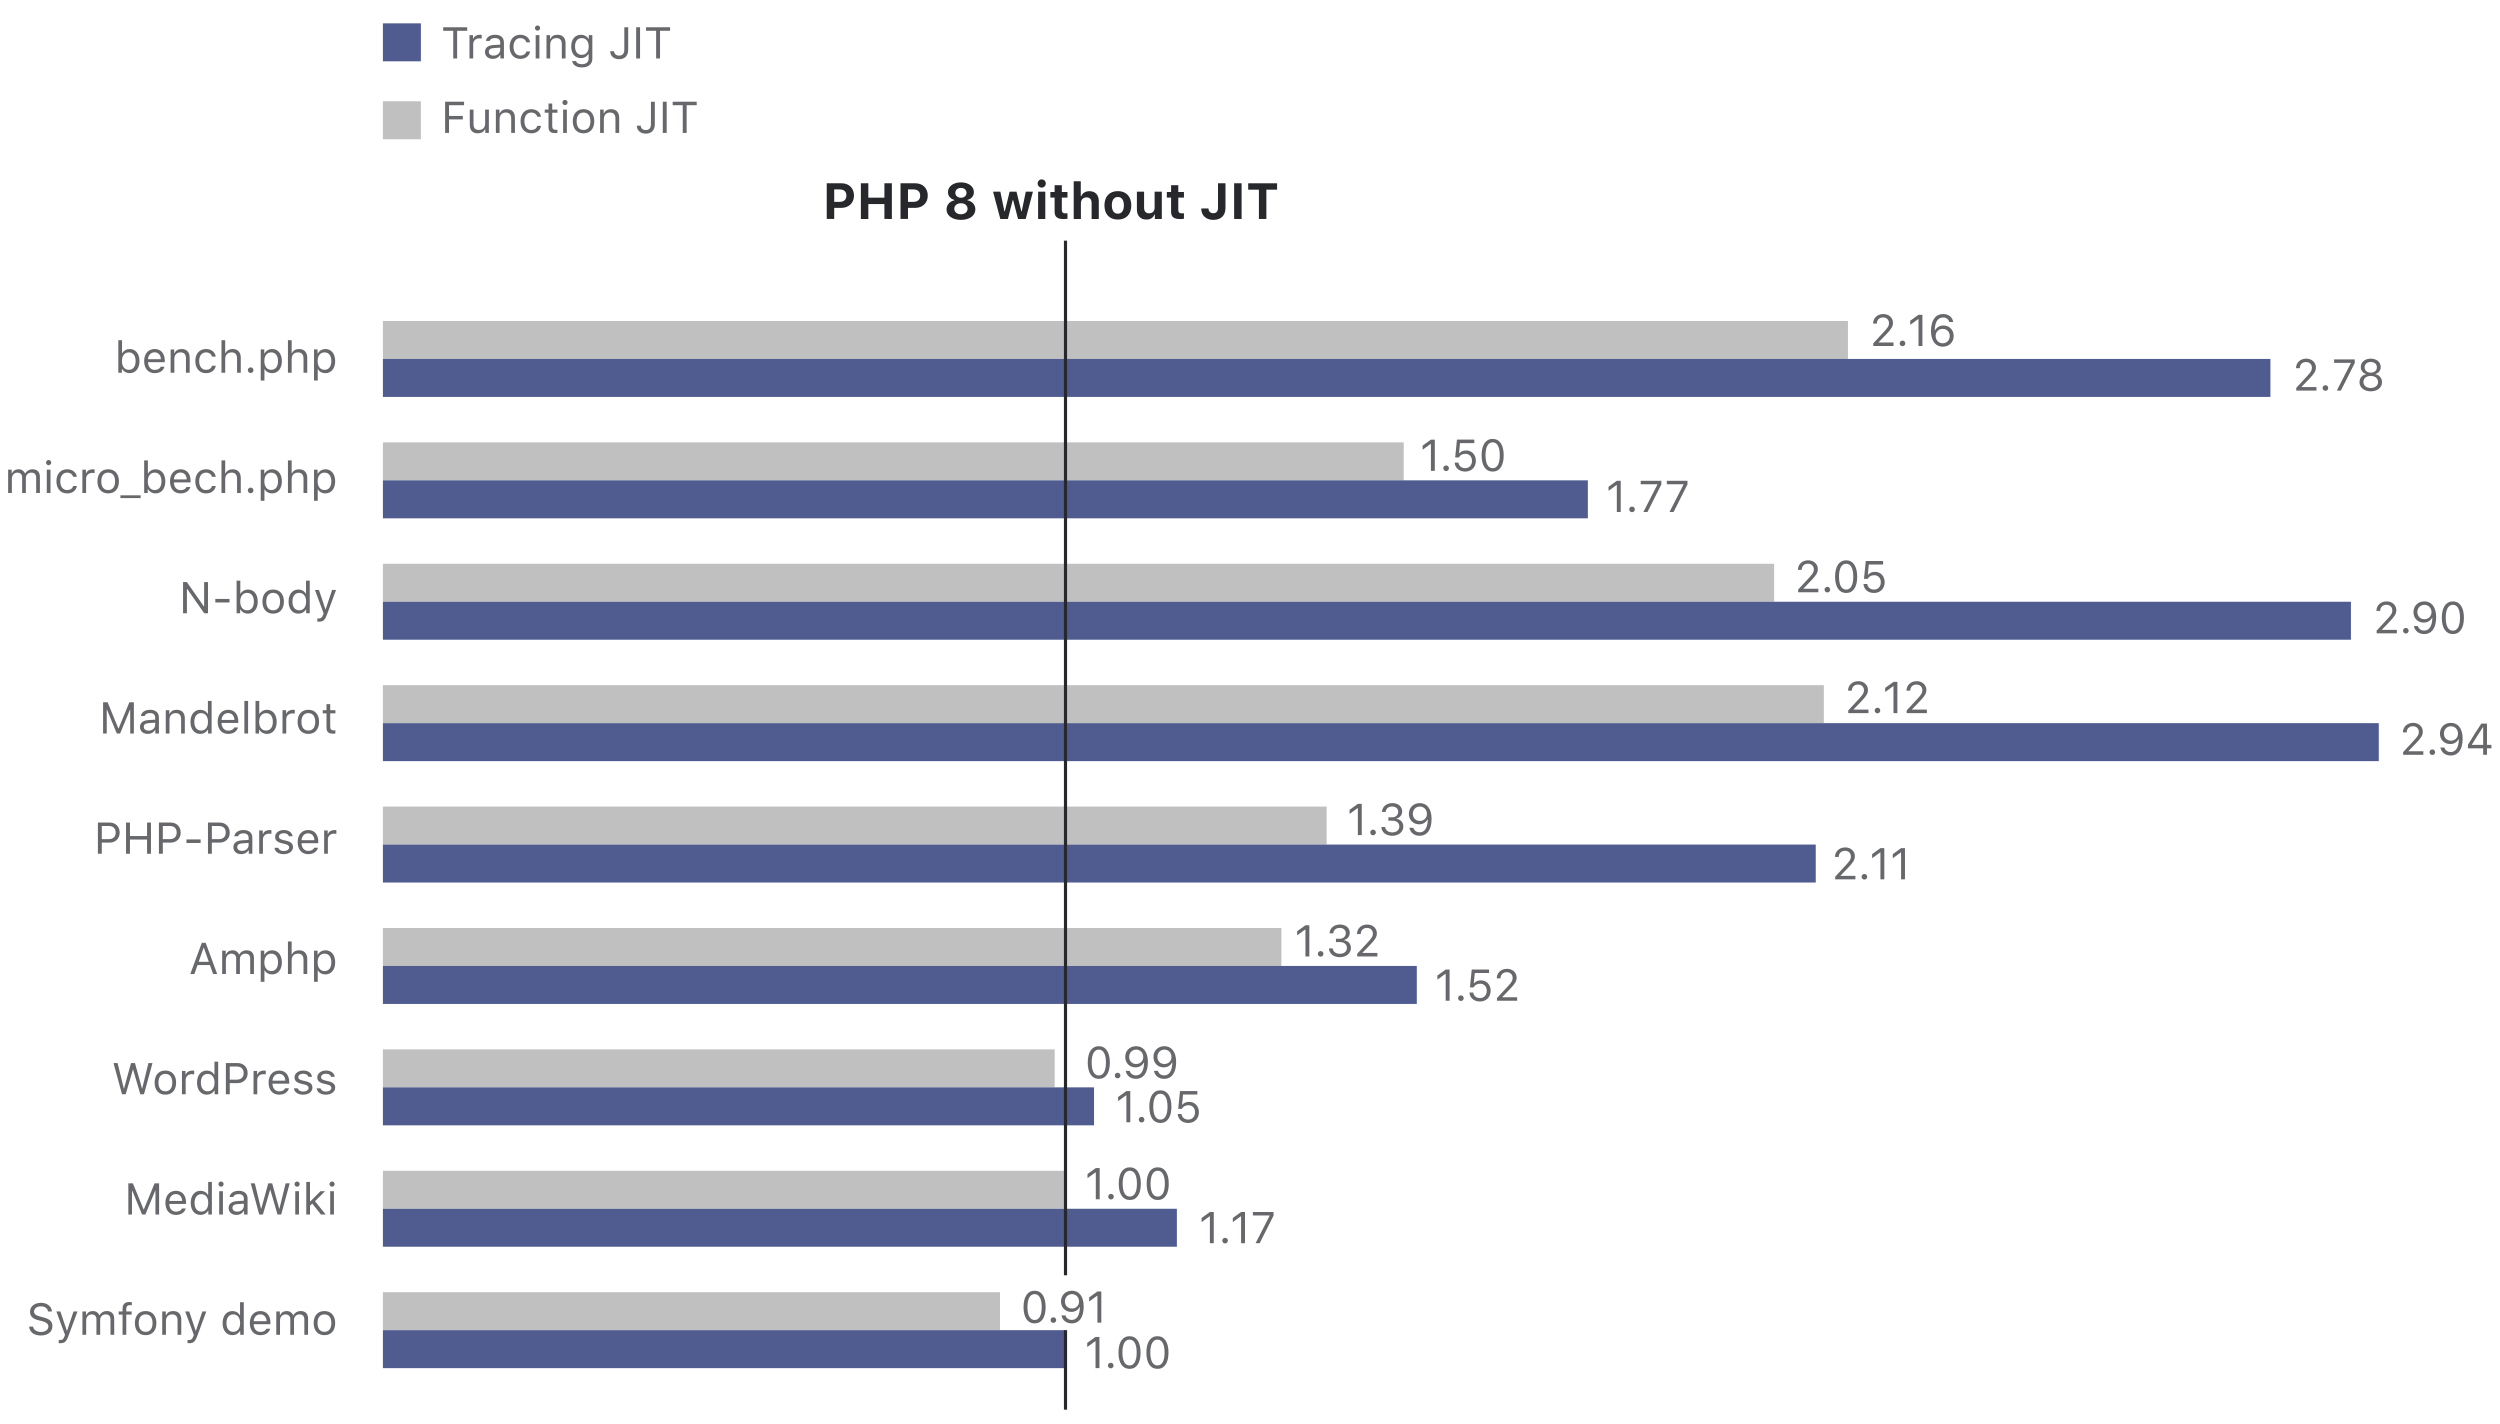 <?xml version="1.0" encoding="utf-8"?>
<!-- Generator: Adobe Illustrator 24.3.0, SVG Export Plug-In . SVG Version: 6.00 Build 0)  -->
<svg version="1.1" id="Слой_2_1_" xmlns="http://www.w3.org/2000/svg" xmlns:xlink="http://www.w3.org/1999/xlink" x="0px"
	 y="0px" viewBox="0 0 790 450" enable-background="new 0 0 790 450" xml:space="preserve">
<rect x="120.999" y="101.427" opacity="0.6" fill="#979797" width="462.952" height="12"/>
<rect x="120.999" y="113.427" fill="#505C90" width="596.45" height="12"/>
<rect x="120.999" y="139.79" opacity="0.6" fill="#979797" width="322.576" height="12"/>
<rect x="120.999" y="151.79" fill="#505C90" width="380.763" height="12"/>
<rect x="120.999" y="178.153" opacity="0.6" fill="#979797" width="439.627" height="12"/>
<rect x="120.999" y="190.153" fill="#505C90" width="621.895" height="12"/>
<rect x="120.999" y="216.516" opacity="0.6" fill="#979797" width="455.335" height="12"/>
<rect x="120.999" y="228.516" fill="#505C90" width="630.695" height="12"/>
<rect x="120.999" y="254.879" opacity="0.6" fill="#979797" width="298.225" height="12"/>
<rect x="120.999" y="266.879" fill="#505C90" width="452.778" height="12"/>
<rect x="120.999" y="293.242" opacity="0.6" fill="#979797" width="283.924" height="12"/>
<rect x="120.999" y="305.242" fill="#505C90" width="326.71" height="12"/>
<rect x="120.999" y="331.605" opacity="0.6" fill="#979797" width="212.285" height="12"/>
<rect x="120.999" y="343.605" fill="#505C90" width="224.712" height="12"/>
<rect x="120.999" y="369.968" opacity="0.6" fill="#979797" width="215.7" height="12"/>
<rect x="120.999" y="381.968" fill="#505C90" width="250.895" height="12"/>
<rect x="120.999" y="408.332" opacity="0.6" fill="#979797" width="195.002" height="12"/>
<rect x="120.999" y="420.332" fill="#505C90" width="215.7" height="12"/>
<g opacity="0.7">
	<path fill="#27282C" d="M38.618,116.614h-0.109v1.176h-1.121v-10.295h1.176v4.088h0.109
		c0.403-0.793,1.299-1.292,2.311-1.292c1.873,0,3.09,1.497,3.09,3.814
		c0,2.304-1.224,3.814-3.09,3.814C39.958,117.92,39.083,117.435,38.618,116.614z
		 M38.536,114.105c0,1.702,0.834,2.755,2.174,2.755c1.347,0,2.146-1.032,2.146-2.755
		s-0.8-2.755-2.146-2.755C39.37,111.351,38.536,112.403,38.536,114.105z"/>
	<path fill="#27282C" d="M51.976,115.883c-0.342,1.258-1.49,2.037-3.104,2.037
		c-2.044,0-3.322-1.477-3.322-3.808c0-2.317,1.299-3.821,3.322-3.821
		c1.989,0,3.199,1.415,3.199,3.705v0.451h-5.298v0.055c0.062,1.456,0.875,2.379,2.126,2.379
		c0.95,0,1.593-0.349,1.9-0.998H51.976z M46.773,113.497h4.061
		c-0.027-1.306-0.807-2.167-1.976-2.167C47.683,111.33,46.862,112.191,46.773,113.497z"/>
	<path fill="#27282C" d="M53.917,110.421h1.121v1.162h0.109c0.369-0.813,1.087-1.292,2.215-1.292
		c1.654,0,2.577,0.978,2.577,2.728v4.771h-1.176v-4.484c0-1.326-0.561-1.955-1.736-1.955
		s-1.935,0.786-1.935,2.078v4.361h-1.176V110.421z"/>
	<path fill="#27282C" d="M66.994,112.677c-0.191-0.731-0.841-1.326-1.9-1.326
		c-1.326,0-2.16,1.06-2.16,2.728c0,1.702,0.848,2.782,2.16,2.782
		c0.991,0,1.682-0.458,1.9-1.292h1.189c-0.212,1.354-1.312,2.352-3.083,2.352
		c-2.064,0-3.384-1.497-3.384-3.842c0-2.297,1.312-3.787,3.377-3.787
		c1.791,0,2.885,1.073,3.09,2.386H66.994z"/>
	<path fill="#27282C" d="M69.988,107.495h1.176v4.088h0.109c0.369-0.813,1.142-1.292,2.27-1.292
		c1.559,0,2.543,0.998,2.543,2.728v4.771h-1.176v-4.484c0-1.306-0.588-1.955-1.702-1.955
		c-1.319,0-2.044,0.834-2.044,2.078v4.361h-1.176V107.495z"/>
	<path fill="#27282C" d="M78.314,116.97c0-0.492,0.403-0.889,0.889-0.889
		c0.492,0,0.889,0.396,0.889,0.889c0,0.485-0.396,0.889-0.889,0.889
		C78.718,117.858,78.314,117.455,78.314,116.97z"/>
	<path fill="#27282C" d="M89.074,114.105c0,2.304-1.224,3.814-3.097,3.814
		c-1.053,0-1.9-0.458-2.304-1.237h-0.109v3.568h-1.176v-9.83h1.121v1.23h0.109
		c0.472-0.848,1.354-1.36,2.358-1.36C87.857,110.291,89.074,111.788,89.074,114.105z
		 M87.857,114.105c0-1.723-0.807-2.755-2.153-2.755c-1.333,0-2.174,1.06-2.174,2.755
		c0,1.688,0.841,2.755,2.167,2.755C87.051,116.86,87.857,115.828,87.857,114.105z"/>
	<path fill="#27282C" d="M90.988,107.495h1.176v4.088h0.109c0.369-0.813,1.142-1.292,2.27-1.292
		c1.559,0,2.543,0.998,2.543,2.728v4.771h-1.176v-4.484c0-1.306-0.588-1.955-1.702-1.955
		c-1.319,0-2.044,0.834-2.044,2.078v4.361h-1.176V107.495z"/>
	<path fill="#27282C" d="M105.918,114.105c0,2.304-1.224,3.814-3.097,3.814
		c-1.053,0-1.9-0.458-2.304-1.237h-0.109v3.568h-1.176v-9.83h1.121v1.23h0.109
		c0.472-0.848,1.354-1.36,2.358-1.36C104.701,110.291,105.918,111.788,105.918,114.105z
		 M104.701,114.105c0-1.723-0.807-2.755-2.153-2.755c-1.333,0-2.174,1.06-2.174,2.755
		c0,1.688,0.841,2.755,2.167,2.755C103.895,116.86,104.701,115.828,104.701,114.105z"/>
	<path fill="#27282C" d="M2.572,148.421h1.121v1.162h0.109c0.335-0.82,1.073-1.292,2.058-1.292
		c0.998,0,1.695,0.526,2.037,1.292h0.109c0.396-0.779,1.237-1.292,2.256-1.292
		c1.504,0,2.345,0.861,2.345,2.406v5.093h-1.176v-4.819c0-1.087-0.513-1.62-1.552-1.62
		c-1.025,0-1.709,0.766-1.709,1.702v4.737H6.995v-5.004c0-0.875-0.608-1.436-1.538-1.436
		c-0.964,0-1.709,0.834-1.709,1.873v4.566H2.572V148.421z"/>
	<path fill="#27282C" d="M14.549,146.179c0-0.451,0.369-0.82,0.82-0.82
		s0.82,0.369,0.82,0.82s-0.369,0.82-0.82,0.82S14.549,146.63,14.549,146.179z
		 M14.781,148.421h1.176v7.369H14.781V148.421z"/>
	<path fill="#27282C" d="M23.107,150.677c-0.191-0.731-0.841-1.326-1.9-1.326
		c-1.326,0-2.16,1.06-2.16,2.728c0,1.702,0.848,2.782,2.16,2.782
		c0.991,0,1.682-0.458,1.9-1.292h1.189c-0.212,1.354-1.312,2.352-3.083,2.352
		c-2.064,0-3.384-1.497-3.384-3.842c0-2.297,1.312-3.787,3.377-3.787
		c1.791,0,2.885,1.073,3.09,2.386H23.107z"/>
	<path fill="#27282C" d="M26.033,148.421h1.121v1.094h0.109c0.219-0.718,1.066-1.224,2.044-1.224
		c0.191,0,0.438,0.014,0.588,0.034v1.176c-0.096-0.027-0.52-0.068-0.752-0.068
		c-1.121,0-1.935,0.752-1.935,1.791v4.566h-1.176V148.421z"/>
	<path fill="#27282C" d="M30.791,152.105c0-2.372,1.299-3.814,3.397-3.814s3.397,1.442,3.397,3.814
		c0,2.365-1.299,3.814-3.397,3.814S30.791,154.471,30.791,152.105z M36.369,152.105
		c0-1.75-0.786-2.755-2.181-2.755s-2.181,1.005-2.181,2.755
		c0,1.743,0.786,2.755,2.181,2.755S36.369,153.849,36.369,152.105z"/>
	<path fill="#27282C" d="M38.051,157.396v-0.875h6.398v0.875H38.051z"/>
	<path fill="#27282C" d="M46.787,154.614h-0.109v1.176h-1.121v-10.295h1.176v4.088h0.109
		c0.403-0.793,1.299-1.292,2.311-1.292c1.873,0,3.09,1.497,3.09,3.814
		c0,2.304-1.224,3.814-3.09,3.814C48.127,155.92,47.252,155.435,46.787,154.614z
		 M46.705,152.105c0,1.702,0.834,2.755,2.174,2.755c1.347,0,2.146-1.032,2.146-2.755
		s-0.8-2.755-2.146-2.755C47.539,149.351,46.705,150.403,46.705,152.105z"/>
	<path fill="#27282C" d="M60.145,153.883c-0.342,1.258-1.49,2.037-3.104,2.037
		c-2.044,0-3.322-1.477-3.322-3.808c0-2.317,1.299-3.821,3.322-3.821
		c1.989,0,3.199,1.415,3.199,3.705v0.451h-5.298v0.055c0.062,1.456,0.875,2.379,2.126,2.379
		c0.95,0,1.593-0.349,1.9-0.998H60.145z M54.942,151.497h4.061
		c-0.027-1.306-0.807-2.167-1.976-2.167C55.852,149.33,55.031,150.191,54.942,151.497z"/>
	<path fill="#27282C" d="M66.994,150.677c-0.191-0.731-0.841-1.326-1.9-1.326
		c-1.326,0-2.16,1.06-2.16,2.728c0,1.702,0.848,2.782,2.16,2.782
		c0.991,0,1.682-0.458,1.9-1.292h1.189c-0.212,1.354-1.312,2.352-3.083,2.352
		c-2.064,0-3.384-1.497-3.384-3.842c0-2.297,1.312-3.787,3.377-3.787
		c1.791,0,2.885,1.073,3.09,2.386H66.994z"/>
	<path fill="#27282C" d="M69.988,145.495h1.176v4.088h0.109c0.369-0.813,1.142-1.292,2.27-1.292
		c1.559,0,2.543,0.998,2.543,2.728v4.771h-1.176v-4.484c0-1.306-0.588-1.955-1.702-1.955
		c-1.319,0-2.044,0.834-2.044,2.078v4.361h-1.176V145.495z"/>
	<path fill="#27282C" d="M78.314,154.97c0-0.492,0.403-0.889,0.889-0.889
		c0.492,0,0.889,0.396,0.889,0.889c0,0.485-0.396,0.889-0.889,0.889
		C78.718,155.858,78.314,155.455,78.314,154.97z"/>
	<path fill="#27282C" d="M89.074,152.105c0,2.304-1.224,3.814-3.097,3.814
		c-1.053,0-1.9-0.458-2.304-1.237h-0.109v3.568h-1.176v-9.83h1.121v1.23h0.109
		c0.472-0.848,1.354-1.36,2.358-1.36C87.857,148.291,89.074,149.788,89.074,152.105z
		 M87.857,152.105c0-1.723-0.807-2.755-2.153-2.755c-1.333,0-2.174,1.06-2.174,2.755
		c0,1.688,0.841,2.755,2.167,2.755C87.051,154.86,87.857,153.828,87.857,152.105z"/>
	<path fill="#27282C" d="M90.988,145.495h1.176v4.088h0.109c0.369-0.813,1.142-1.292,2.27-1.292
		c1.559,0,2.543,0.998,2.543,2.728v4.771h-1.176v-4.484c0-1.306-0.588-1.955-1.702-1.955
		c-1.319,0-2.044,0.834-2.044,2.078v4.361h-1.176V145.495z"/>
	<path fill="#27282C" d="M105.918,152.105c0,2.304-1.224,3.814-3.097,3.814
		c-1.053,0-1.9-0.458-2.304-1.237h-0.109v3.568h-1.176v-9.83h1.121v1.23h0.109
		c0.472-0.848,1.354-1.36,2.358-1.36C104.701,148.291,105.918,149.788,105.918,152.105z
		 M104.701,152.105c0-1.723-0.807-2.755-2.153-2.755c-1.333,0-2.174,1.06-2.174,2.755
		c0,1.688,0.841,2.755,2.167,2.755C103.895,154.86,104.701,153.828,104.701,152.105z"/>
	<path fill="#27282C" d="M57.848,193.79v-9.864h1.196l5.353,7.677h0.109v-7.677h1.217v9.864
		h-1.196l-5.353-7.649h-0.109v7.649H57.848z"/>
	<path fill="#27282C" d="M68.04,190.379v-1.114h4.484v1.114H68.04z"/>
	<path fill="#27282C" d="M75.99,192.614h-0.109v1.176h-1.121v-10.295h1.176v4.088h0.109
		c0.403-0.793,1.299-1.292,2.311-1.292c1.873,0,3.09,1.497,3.09,3.814
		c0,2.304-1.224,3.814-3.09,3.814C77.33,193.92,76.455,193.435,75.99,192.614z
		 M75.908,190.105c0,1.702,0.834,2.755,2.174,2.755c1.347,0,2.146-1.032,2.146-2.755
		s-0.8-2.755-2.146-2.755C76.742,187.351,75.908,188.403,75.908,190.105z"/>
	<path fill="#27282C" d="M82.922,190.105c0-2.372,1.299-3.814,3.397-3.814s3.397,1.442,3.397,3.814
		c0,2.365-1.299,3.814-3.397,3.814S82.922,192.471,82.922,190.105z M88.5,190.105
		c0-1.75-0.786-2.755-2.181-2.755s-2.181,1.005-2.181,2.755
		c0,1.743,0.786,2.755,2.181,2.755S88.5,191.849,88.5,190.105z"/>
	<path fill="#27282C" d="M91.193,190.105c0-2.311,1.224-3.814,3.097-3.814
		c1.025,0,1.894,0.485,2.311,1.292h0.103v-4.088h1.176v10.295h-1.121v-1.176h-0.109
		c-0.465,0.82-1.34,1.306-2.358,1.306C92.403,193.92,91.193,192.423,91.193,190.105z
		 M92.41,190.105c0,1.723,0.807,2.755,2.153,2.755c1.34,0,2.167-1.053,2.167-2.755
		c0-1.688-0.834-2.755-2.167-2.755C93.224,187.351,92.41,188.39,92.41,190.105z"/>
	<path fill="#27282C" d="M100.265,196.415v-1.005c0.144,0.027,0.328,0.034,0.492,0.034
		c0.677,0,1.046-0.321,1.354-1.21l0.137-0.438l-2.728-7.376h1.271l2.023,6.063h0.109
		l2.017-6.063h1.251l-2.878,7.82c-0.629,1.709-1.217,2.215-2.522,2.215
		C100.634,196.456,100.429,196.442,100.265,196.415z"/>
	<path fill="#27282C" d="M41.147,231.789v-7.533H41.065l-3.11,7.533h-1.039l-3.11-7.533h-0.082
		v7.533h-1.148v-9.864h1.429l3.377,8.23h0.109l3.377-8.23h1.429v9.864H41.147z"/>
	<path fill="#27282C" d="M44.224,229.725c0-1.319,0.971-2.078,2.687-2.181l2.126-0.13v-0.67
		c0-0.909-0.567-1.408-1.668-1.408c-0.882,0-1.497,0.335-1.661,0.916h-1.189
		c0.157-1.182,1.319-1.961,2.892-1.961c1.798,0,2.803,0.923,2.803,2.454v5.045H49.091
		v-1.087h-0.109c-0.479,0.786-1.285,1.217-2.27,1.217
		C45.283,231.919,44.224,231.071,44.224,229.725z M49.036,229.041v-0.677l-1.982,0.13
		c-1.121,0.075-1.613,0.465-1.613,1.203c0,0.752,0.636,1.189,1.49,1.189
		C48.141,230.887,49.036,230.094,49.036,229.041z"/>
	<path fill="#27282C" d="M52.386,224.42h1.121v1.162h0.109c0.369-0.813,1.087-1.292,2.215-1.292
		c1.654,0,2.577,0.978,2.577,2.727v4.771h-1.176v-4.484c0-1.326-0.561-1.955-1.736-1.955
		s-1.935,0.786-1.935,2.078v4.361h-1.176V224.42z"/>
	<path fill="#27282C" d="M60.186,228.104c0-2.31,1.224-3.814,3.097-3.814
		c1.025,0,1.894,0.485,2.311,1.292h0.103v-4.088h1.176v10.294H65.75v-1.176h-0.109
		c-0.465,0.82-1.34,1.306-2.358,1.306C61.396,231.919,60.186,230.422,60.186,228.104z
		 M61.402,228.104c0,1.723,0.807,2.755,2.153,2.755c1.34,0,2.167-1.053,2.167-2.755
		c0-1.688-0.834-2.754-2.167-2.754C62.216,225.35,61.402,226.389,61.402,228.104z"/>
	<path fill="#27282C" d="M75.211,229.882c-0.342,1.258-1.49,2.037-3.104,2.037
		c-2.044,0-3.322-1.477-3.322-3.808c0-2.317,1.299-3.821,3.322-3.821
		c1.989,0,3.199,1.415,3.199,3.705v0.451h-5.298v0.055c0.062,1.456,0.875,2.379,2.126,2.379
		c0.95,0,1.593-0.349,1.9-0.998H75.211z M70.009,227.496h4.061
		c-0.027-1.306-0.807-2.167-1.976-2.167C70.918,225.33,70.098,226.19,70.009,227.496z"/>
	<path fill="#27282C" d="M77.221,221.495h1.176v10.294h-1.176V221.495z"/>
	<path fill="#27282C" d="M81.979,230.613h-0.109v1.176h-1.121v-10.294h1.176v4.088h0.109
		c0.403-0.793,1.299-1.292,2.311-1.292c1.873,0,3.09,1.497,3.09,3.814
		c0,2.304-1.224,3.814-3.09,3.814C83.318,231.919,82.443,231.434,81.979,230.613z
		 M81.896,228.104c0,1.702,0.834,2.755,2.174,2.755c1.347,0,2.146-1.032,2.146-2.755
		s-0.8-2.754-2.146-2.754C82.73,225.35,81.896,226.402,81.896,228.104z"/>
	<path fill="#27282C" d="M89.279,224.42h1.121v1.094h0.109c0.219-0.718,1.066-1.224,2.044-1.224
		c0.191,0,0.438,0.014,0.588,0.034v1.176c-0.096-0.027-0.52-0.068-0.752-0.068
		c-1.121,0-1.935,0.751-1.935,1.791v4.566h-1.176V224.42z"/>
	<path fill="#27282C" d="M94.037,228.104c0-2.372,1.299-3.814,3.397-3.814
		s3.397,1.442,3.397,3.814c0,2.365-1.299,3.814-3.397,3.814S94.037,230.47,94.037,228.104z
		 M99.615,228.104c0-1.75-0.786-2.754-2.181-2.754s-2.181,1.004-2.181,2.754
		c0,1.743,0.786,2.755,2.181,2.755S99.615,229.848,99.615,228.104z"/>
	<path fill="#27282C" d="M104.346,222.513v1.907h1.641v0.984h-1.641v4.169
		c0,0.868,0.328,1.237,1.094,1.237c0.212,0,0.328-0.007,0.547-0.027v0.991
		c-0.232,0.041-0.458,0.068-0.69,0.068c-1.518,0-2.126-0.561-2.126-1.969v-4.47h-1.189
		v-0.984h1.189v-1.907H104.346z"/>
	<path fill="#27282C" d="M34.66,259.925c1.866,0,3.158,1.312,3.158,3.192
		c0,1.846-1.319,3.151-3.172,3.151h-2.481v3.521H30.935v-9.864H34.66z M32.165,265.175
		h2.174c1.401,0,2.215-0.752,2.215-2.058c0-1.354-0.786-2.099-2.215-2.099h-2.174V265.175z"
		/>
	<path fill="#27282C" d="M46.473,269.789v-4.491h-5.414v4.491h-1.23v-9.864h1.23v4.266h5.414
		v-4.266h1.23v9.864H46.473z"/>
	<path fill="#27282C" d="M53.944,259.925c1.866,0,3.158,1.312,3.158,3.192
		c0,1.846-1.319,3.151-3.172,3.151h-2.481v3.521H50.219v-9.864H53.944z M51.449,265.175
		h2.174c1.401,0,2.215-0.752,2.215-2.058c0-1.354-0.786-2.099-2.215-2.099h-2.174V265.175z"
		/>
	<path fill="#27282C" d="M58.914,266.378v-1.114h4.484v1.114H58.914z"/>
	<path fill="#27282C" d="M69.441,259.925c1.866,0,3.158,1.312,3.158,3.192
		c0,1.846-1.319,3.151-3.172,3.151h-2.481v3.521H65.716v-9.864H69.441z M66.946,265.175
		h2.174c1.401,0,2.215-0.752,2.215-2.058c0-1.354-0.786-2.099-2.215-2.099h-2.174V265.175z"
		/>
	<path fill="#27282C" d="M73.748,267.725c0-1.319,0.971-2.078,2.687-2.181l2.126-0.13v-0.67
		c0-0.909-0.567-1.408-1.668-1.408c-0.882,0-1.497,0.335-1.661,0.916h-1.189
		c0.157-1.183,1.319-1.962,2.892-1.962c1.798,0,2.803,0.923,2.803,2.454v5.045h-1.121
		v-1.087h-0.109c-0.479,0.786-1.285,1.217-2.27,1.217
		C74.808,269.919,73.748,269.071,73.748,267.725z M78.561,267.041v-0.677l-1.982,0.13
		c-1.121,0.075-1.613,0.465-1.613,1.203c0,0.752,0.636,1.189,1.49,1.189
		C77.665,268.887,78.561,268.094,78.561,267.041z"/>
	<path fill="#27282C" d="M81.91,262.42h1.121v1.094h0.109c0.219-0.718,1.066-1.224,2.044-1.224
		c0.191,0,0.438,0.014,0.588,0.034V263.5c-0.096-0.027-0.52-0.068-0.752-0.068
		c-1.121,0-1.935,0.752-1.935,1.791v4.566h-1.176V262.42z"/>
	<path fill="#27282C" d="M89.683,262.29c1.545,0,2.618,0.766,2.775,1.976h-1.162
		c-0.157-0.588-0.731-0.978-1.62-0.978c-0.875,0-1.559,0.444-1.559,1.101
		c0,0.506,0.41,0.82,1.278,1.032l1.135,0.273c1.388,0.335,2.058,0.937,2.058,1.996
		c0,1.319-1.278,2.229-2.953,2.229c-1.641,0-2.769-0.786-2.898-2.01h1.21
		c0.198,0.622,0.786,1.019,1.729,1.019c0.991,0,1.702-0.472,1.702-1.148
		c0-0.506-0.383-0.848-1.169-1.039l-1.265-0.308c-1.381-0.335-2.01-0.93-2.01-1.996
		C86.935,263.213,88.117,262.29,89.683,262.29z"/>
	<path fill="#27282C" d="M100.49,267.882c-0.342,1.258-1.49,2.037-3.104,2.037
		c-2.044,0-3.322-1.477-3.322-3.808c0-2.317,1.299-3.821,3.322-3.821
		c1.989,0,3.199,1.415,3.199,3.705v0.451h-5.298v0.055c0.062,1.456,0.875,2.379,2.126,2.379
		c0.95,0,1.593-0.349,1.9-0.998H100.49z M95.288,265.496h4.061
		c-0.027-1.306-0.807-2.167-1.976-2.167C96.197,263.329,95.377,264.19,95.288,265.496z"/>
	<path fill="#27282C" d="M102.432,262.42h1.121v1.094h0.109c0.219-0.718,1.066-1.224,2.044-1.224
		c0.191,0,0.438,0.014,0.588,0.034V263.5c-0.096-0.027-0.52-0.068-0.752-0.068
		c-1.121,0-1.935,0.752-1.935,1.791v4.566h-1.176V262.42z"/>
	<path fill="#27282C" d="M66.345,304.966h-3.924l-0.991,2.823h-1.292l3.637-9.864h1.217
		l3.637,9.864h-1.292L66.345,304.966z M62.783,303.92h3.199l-1.545-4.402h-0.109
		L62.783,303.92z"/>
	<path fill="#27282C" d="M70.207,300.42h1.121v1.162H71.438c0.335-0.82,1.073-1.292,2.058-1.292
		c0.998,0,1.695,0.526,2.037,1.292h0.109c0.396-0.779,1.237-1.292,2.256-1.292
		c1.504,0,2.345,0.861,2.345,2.406v5.093h-1.176v-4.819c0-1.087-0.513-1.62-1.552-1.62
		c-1.025,0-1.709,0.766-1.709,1.702v4.737h-1.176v-5.004c0-0.875-0.608-1.436-1.538-1.436
		c-0.964,0-1.709,0.834-1.709,1.873v4.566h-1.176V300.42z"/>
	<path fill="#27282C" d="M89.074,304.104c0,2.304-1.224,3.814-3.097,3.814
		c-1.053,0-1.9-0.458-2.304-1.237h-0.109V310.25h-1.176v-9.83h1.121v1.23h0.109
		c0.472-0.848,1.354-1.36,2.358-1.36C87.857,300.29,89.074,301.787,89.074,304.104z
		 M87.857,304.104c0-1.723-0.807-2.755-2.153-2.755c-1.333,0-2.174,1.06-2.174,2.755
		c0,1.688,0.841,2.755,2.167,2.755C87.051,306.859,87.857,305.827,87.857,304.104z"/>
	<path fill="#27282C" d="M90.988,297.494h1.176v4.088h0.109c0.369-0.813,1.142-1.292,2.27-1.292
		c1.559,0,2.543,0.998,2.543,2.728v4.771h-1.176v-4.484c0-1.306-0.588-1.955-1.702-1.955
		c-1.319,0-2.044,0.834-2.044,2.078v4.361h-1.176V297.494z"/>
	<path fill="#27282C" d="M105.918,304.104c0,2.304-1.224,3.814-3.097,3.814
		c-1.053,0-1.9-0.458-2.304-1.237h-0.109V310.25h-1.176v-9.83h1.121v1.23h0.109
		c0.472-0.848,1.354-1.36,2.358-1.36C104.701,300.29,105.918,301.787,105.918,304.104z
		 M104.701,304.104c0-1.723-0.807-2.755-2.153-2.755c-1.333,0-2.174,1.06-2.174,2.755
		c0,1.688,0.841,2.755,2.167,2.755C103.895,306.859,104.701,305.827,104.701,304.104z"/>
	<path fill="#27282C" d="M39.719,345.789h-1.162l-2.687-9.864h1.285l1.962,8.019h0.082l2.208-8.019
		h1.244l2.208,8.019h0.082l1.962-8.019h1.285l-2.687,9.864h-1.162l-2.27-7.786h-0.082
		L39.719,345.789z"/>
	<path fill="#27282C" d="M48.858,342.104c0-2.372,1.299-3.814,3.397-3.814s3.397,1.442,3.397,3.814
		c0,2.365-1.299,3.814-3.397,3.814S48.858,344.47,48.858,342.104z M54.437,342.104
		c0-1.75-0.786-2.755-2.181-2.755s-2.181,1.005-2.181,2.755
		c0,1.743,0.786,2.755,2.181,2.755S54.437,343.848,54.437,342.104z"/>
	<path fill="#27282C" d="M57.499,338.42h1.121v1.094h0.109c0.219-0.718,1.066-1.224,2.044-1.224
		c0.191,0,0.438,0.014,0.588,0.034V339.5c-0.096-0.027-0.52-0.068-0.752-0.068
		c-1.121,0-1.935,0.752-1.935,1.791v4.566h-1.176V338.42z"/>
	<path fill="#27282C" d="M62.257,342.104c0-2.311,1.224-3.814,3.097-3.814
		c1.025,0,1.894,0.485,2.311,1.292h0.103v-4.088h1.176v10.295h-1.121v-1.176h-0.109
		c-0.465,0.82-1.34,1.306-2.358,1.306C63.467,345.919,62.257,344.422,62.257,342.104z
		 M63.474,342.104c0,1.723,0.807,2.755,2.153,2.755c1.34,0,2.167-1.053,2.167-2.755
		c0-1.688-0.834-2.755-2.167-2.755C64.287,339.35,63.474,340.389,63.474,342.104z"/>
	<path fill="#27282C" d="M75.102,335.925c1.866,0,3.158,1.312,3.158,3.192
		c0,1.846-1.319,3.151-3.172,3.151h-2.481v3.521h-1.23v-9.864H75.102z M72.606,341.175
		h2.174c1.401,0,2.215-0.752,2.215-2.058c0-1.354-0.786-2.099-2.215-2.099h-2.174V341.175z"
		/>
	<path fill="#27282C" d="M80.119,338.42h1.121v1.094h0.109c0.219-0.718,1.066-1.224,2.044-1.224
		c0.191,0,0.438,0.014,0.588,0.034V339.5c-0.096-0.027-0.52-0.068-0.752-0.068
		c-1.121,0-1.935,0.752-1.935,1.791v4.566h-1.176V338.42z"/>
	<path fill="#27282C" d="M91.303,343.882c-0.342,1.258-1.49,2.037-3.104,2.037
		c-2.044,0-3.322-1.477-3.322-3.808c0-2.317,1.299-3.821,3.322-3.821
		c1.989,0,3.199,1.415,3.199,3.705v0.451h-5.298v0.055c0.062,1.456,0.875,2.379,2.126,2.379
		c0.95,0,1.593-0.349,1.9-0.998H91.303z M86.101,341.496h4.061
		c-0.027-1.306-0.807-2.167-1.976-2.167C87.01,339.329,86.189,340.19,86.101,341.496z"/>
	<path fill="#27282C" d="M95.821,338.29c1.545,0,2.618,0.766,2.775,1.976H97.435
		c-0.157-0.588-0.731-0.978-1.62-0.978c-0.875,0-1.559,0.444-1.559,1.101
		c0,0.506,0.41,0.82,1.278,1.032l1.135,0.273c1.388,0.335,2.058,0.937,2.058,1.996
		c0,1.319-1.278,2.229-2.953,2.229c-1.641,0-2.769-0.786-2.898-2.01h1.21
		c0.198,0.622,0.786,1.019,1.729,1.019c0.991,0,1.702-0.472,1.702-1.148
		c0-0.506-0.383-0.848-1.169-1.039l-1.265-0.308c-1.381-0.335-2.01-0.93-2.01-1.996
		C93.073,339.213,94.256,338.29,95.821,338.29z"/>
	<path fill="#27282C" d="M103.013,338.29c1.545,0,2.618,0.766,2.775,1.976h-1.162
		c-0.157-0.588-0.731-0.978-1.62-0.978c-0.875,0-1.559,0.444-1.559,1.101
		c0,0.506,0.41,0.82,1.278,1.032l1.135,0.273c1.388,0.335,2.058,0.937,2.058,1.996
		c0,1.319-1.278,2.229-2.953,2.229c-1.641,0-2.769-0.786-2.898-2.01h1.21
		c0.198,0.622,0.786,1.019,1.729,1.019c0.991,0,1.702-0.472,1.702-1.148
		c0-0.506-0.383-0.848-1.169-1.039l-1.265-0.308c-1.381-0.335-2.01-0.93-2.01-1.996
		C100.265,339.213,101.447,338.29,103.013,338.29z"/>
	<path fill="#27282C" d="M49.125,383.789v-7.533h-0.082l-3.11,7.533h-1.039l-3.11-7.533h-0.082
		v7.533h-1.148v-9.864h1.429l3.377,8.23h0.109l3.377-8.23h1.429v9.864H49.125z"/>
	<path fill="#27282C" d="M58.695,381.882c-0.342,1.258-1.49,2.037-3.104,2.037
		c-2.044,0-3.322-1.477-3.322-3.808c0-2.317,1.299-3.821,3.322-3.821
		c1.989,0,3.199,1.415,3.199,3.705v0.451h-5.298v0.055c0.062,1.456,0.875,2.379,2.126,2.379
		c0.95,0,1.593-0.349,1.9-0.998H58.695z M53.493,379.496h4.061
		c-0.027-1.306-0.807-2.167-1.976-2.167C54.402,377.329,53.582,378.19,53.493,379.496z"/>
	<path fill="#27282C" d="M60.268,380.104c0-2.311,1.224-3.814,3.097-3.814
		c1.025,0,1.894,0.485,2.311,1.292h0.103v-4.088h1.176v10.295h-1.121v-1.176h-0.109
		c-0.465,0.82-1.34,1.306-2.358,1.306C61.478,383.919,60.268,382.422,60.268,380.104z
		 M61.484,380.104c0,1.723,0.807,2.755,2.153,2.755c1.34,0,2.167-1.053,2.167-2.755
		c0-1.688-0.834-2.755-2.167-2.755C62.298,377.35,61.484,378.389,61.484,380.104z"/>
	<path fill="#27282C" d="M69.031,374.178c0-0.451,0.369-0.82,0.82-0.82s0.82,0.369,0.82,0.82
		s-0.369,0.82-0.82,0.82S69.031,374.629,69.031,374.178z M69.264,376.42h1.176v7.369
		h-1.176V376.42z"/>
	<path fill="#27282C" d="M72.244,381.725c0-1.319,0.971-2.078,2.687-2.181l2.126-0.13v-0.67
		c0-0.909-0.567-1.408-1.668-1.408c-0.882,0-1.497,0.335-1.661,0.916h-1.189
		c0.157-1.183,1.319-1.962,2.892-1.962c1.798,0,2.803,0.923,2.803,2.454v5.045h-1.121
		v-1.087h-0.109c-0.479,0.786-1.285,1.217-2.27,1.217
		C73.304,383.919,72.244,383.071,72.244,381.725z M77.057,381.041v-0.677l-1.982,0.13
		c-1.121,0.075-1.613,0.465-1.613,1.203c0,0.752,0.636,1.189,1.49,1.189
		C76.161,382.887,77.057,382.094,77.057,381.041z"/>
	<path fill="#27282C" d="M83.079,383.789h-1.162l-2.687-9.864h1.285l1.962,8.019h0.082
		l2.208-8.019h1.244l2.208,8.019h0.082l1.962-8.019h1.285l-2.687,9.864h-1.162
		l-2.27-7.786h-0.082L83.079,383.789z"/>
	<path fill="#27282C" d="M93.066,374.178c0-0.451,0.369-0.82,0.82-0.82
		s0.82,0.369,0.82,0.82s-0.369,0.82-0.82,0.82S93.066,374.629,93.066,374.178z
		 M93.299,376.42h1.176v7.369h-1.176V376.42z"/>
	<path fill="#27282C" d="M101.27,376.42h1.442l-3.172,3.158l3.384,4.211h-1.497l-2.762-3.452
		l-0.704,0.656v2.796h-1.176v-10.295h1.176v6.146h0.109L101.27,376.42z"/>
	<path fill="#27282C" d="M104.113,374.178c0-0.451,0.369-0.82,0.82-0.82
		s0.82,0.369,0.82,0.82s-0.369,0.82-0.82,0.82S104.113,374.629,104.113,374.178z
		 M104.346,376.42h1.176v7.369h-1.176V376.42z"/>
	<path fill="#27282C" d="M10.454,419.212c0.15,1.032,1.135,1.688,2.536,1.688
		c1.326,0,2.304-0.718,2.304-1.695c0-0.841-0.615-1.374-1.976-1.716l-1.265-0.328
		c-1.784-0.451-2.557-1.258-2.557-2.659c0-1.675,1.401-2.81,3.486-2.81
		c1.907,0,3.329,1.135,3.432,2.728h-1.237c-0.171-1.012-1.005-1.613-2.235-1.613
		c-1.312,0-2.181,0.656-2.181,1.654c0,0.772,0.54,1.217,1.9,1.565l1.032,0.273
		c2.044,0.513,2.864,1.306,2.864,2.755c0,1.812-1.429,2.967-3.685,2.967
		c-2.092,0-3.534-1.107-3.664-2.81H10.454z"/>
	<path fill="#27282C" d="M18.555,424.414v-1.005c0.144,0.027,0.328,0.034,0.492,0.034
		c0.677,0,1.046-0.321,1.354-1.21l0.137-0.438l-2.728-7.376h1.271l2.023,6.063h0.109
		l2.017-6.063h1.251l-2.878,7.82c-0.629,1.709-1.217,2.215-2.522,2.215
		C18.924,424.455,18.719,424.441,18.555,424.414z"/>
	<path fill="#27282C" d="M26.054,414.42h1.121v1.162h0.109c0.335-0.82,1.073-1.292,2.058-1.292
		c0.998,0,1.695,0.526,2.037,1.292h0.109c0.396-0.779,1.237-1.292,2.256-1.292
		c1.504,0,2.345,0.861,2.345,2.406v5.093h-1.176v-4.819c0-1.087-0.513-1.62-1.552-1.62
		c-1.025,0-1.709,0.766-1.709,1.702v4.737h-1.176v-5.004c0-0.875-0.608-1.436-1.538-1.436
		c-0.964,0-1.709,0.834-1.709,1.873v4.566h-1.176V414.42z"/>
	<path fill="#27282C" d="M38.728,415.404h-1.224v-0.984h1.224v-0.82
		c0-1.47,0.738-2.174,2.14-2.174c0.287,0,0.547,0.021,0.793,0.068v0.957
		c-0.144-0.027-0.342-0.034-0.554-0.034c-0.848,0-1.203,0.41-1.203,1.217v0.786h1.688
		v0.984H39.903v6.385h-1.176V415.404z"/>
	<path fill="#27282C" d="M42.624,418.104c0-2.372,1.299-3.814,3.397-3.814s3.397,1.442,3.397,3.814
		c0,2.365-1.299,3.814-3.397,3.814S42.624,420.47,42.624,418.104z M48.202,418.104
		c0-1.75-0.786-2.755-2.181-2.755s-2.181,1.005-2.181,2.755
		c0,1.743,0.786,2.755,2.181,2.755S48.202,419.848,48.202,418.104z"/>
	<path fill="#27282C" d="M51.265,414.42h1.121v1.162h0.109c0.369-0.813,1.087-1.292,2.215-1.292
		c1.654,0,2.577,0.978,2.577,2.728v4.771h-1.176v-4.484c0-1.326-0.561-1.955-1.736-1.955
		s-1.935,0.786-1.935,2.078v4.361h-1.176V414.42z"/>
	<path fill="#27282C" d="M59.263,424.414v-1.005c0.144,0.027,0.328,0.034,0.492,0.034
		c0.677,0,1.046-0.321,1.354-1.21l0.137-0.438l-2.728-7.376h1.271l2.023,6.063h0.109
		l2.017-6.063h1.251l-2.878,7.82c-0.629,1.709-1.217,2.215-2.522,2.215
		C59.632,424.455,59.427,424.441,59.263,424.414z"/>
	<path fill="#27282C" d="M70.344,418.104c0-2.311,1.224-3.814,3.097-3.814
		c1.025,0,1.894,0.485,2.311,1.292h0.103v-4.088h1.176v10.295h-1.121v-1.176h-0.109
		c-0.465,0.82-1.34,1.306-2.358,1.306C71.554,421.919,70.344,420.422,70.344,418.104z
		 M71.561,418.104c0,1.723,0.807,2.755,2.153,2.755c1.34,0,2.167-1.053,2.167-2.755
		c0-1.688-0.834-2.755-2.167-2.755C72.374,415.35,71.561,416.389,71.561,418.104z"/>
	<path fill="#27282C" d="M85.369,419.882c-0.342,1.258-1.49,2.037-3.104,2.037
		c-2.044,0-3.322-1.477-3.322-3.808c0-2.317,1.299-3.821,3.322-3.821
		c1.989,0,3.199,1.415,3.199,3.705v0.451h-5.298v0.055c0.062,1.456,0.875,2.379,2.126,2.379
		c0.95,0,1.593-0.349,1.9-0.998H85.369z M80.167,417.496h4.061
		c-0.027-1.306-0.807-2.167-1.976-2.167C81.076,415.329,80.256,416.19,80.167,417.496z"/>
	<path fill="#27282C" d="M87.311,414.42h1.121v1.162h0.109c0.335-0.82,1.073-1.292,2.058-1.292
		c0.998,0,1.695,0.526,2.037,1.292h0.109c0.396-0.779,1.237-1.292,2.256-1.292
		c1.504,0,2.345,0.861,2.345,2.406v5.093h-1.176v-4.819c0-1.087-0.513-1.62-1.552-1.62
		c-1.025,0-1.709,0.766-1.709,1.702v4.737h-1.176v-5.004c0-0.875-0.608-1.436-1.538-1.436
		c-0.964,0-1.709,0.834-1.709,1.873v4.566h-1.176V414.42z"/>
	<path fill="#27282C" d="M99.123,418.104c0-2.372,1.299-3.814,3.397-3.814s3.397,1.442,3.397,3.814
		c0,2.365-1.299,3.814-3.397,3.814S99.123,420.47,99.123,418.104z M104.701,418.104
		c0-1.75-0.786-2.755-2.181-2.755s-2.181,1.005-2.181,2.755
		c0,1.743,0.786,2.755,2.181,2.755S104.701,419.848,104.701,418.104z"/>
</g>
<g opacity="0.7">
	<path fill="#27282C" d="M595.14,99.236c1.723,0,3.042,1.169,3.042,2.769
		c0,1.135-0.492,1.955-2.27,3.794l-2.242,2.317v0.109h4.676v1.107h-6.385v-0.848
		l3.336-3.609c1.258-1.36,1.627-1.873,1.627-2.741c0-1.046-0.704-1.825-1.866-1.825
		c-1.183,0-1.969,0.772-1.969,1.941h-1.189C591.899,100.494,593.253,99.236,595.14,99.236z"/>
	<path fill="#27282C" d="M600.301,108.512c0-0.492,0.403-0.889,0.889-0.889
		c0.492,0,0.889,0.396,0.889,0.889c0,0.485-0.396,0.889-0.889,0.889
		C600.704,109.401,600.301,108.998,600.301,108.512z"/>
	<path fill="#27282C" d="M606.248,100.835h-0.109l-2.509,1.818v-1.299l2.625-1.887h1.224v9.864
		h-1.23V100.835z"/>
	<path fill="#27282C" d="M610.192,104.568c0-3.391,1.463-5.332,3.794-5.332
		c1.798,0,2.98,0.991,3.233,2.522h-1.265c-0.205-0.916-0.93-1.429-1.928-1.429
		c-1.641,0-2.598,1.367-2.639,4.047h0.109c0.485-0.957,1.449-1.518,2.625-1.518
		c1.88,0,3.24,1.388,3.24,3.302c0,1.982-1.436,3.397-3.459,3.397
		C611.758,109.558,610.192,107.89,610.192,104.568z M616.119,106.202
		c0-1.347-0.909-2.276-2.215-2.276s-2.242,0.93-2.242,2.235
		c0,1.319,0.964,2.317,2.229,2.317S616.119,107.494,616.119,106.202z"/>
</g>
<g opacity="0.7">
	<path fill="#27282C" d="M728.786,113.33c1.723,0,3.042,1.169,3.042,2.769
		c0,1.135-0.492,1.955-2.27,3.794l-2.242,2.317v0.109h4.676v1.107h-6.385v-0.848
		l3.336-3.609c1.258-1.36,1.627-1.873,1.627-2.741c0-1.046-0.704-1.825-1.866-1.825
		c-1.183,0-1.969,0.772-1.969,1.941h-1.189C725.546,114.588,726.899,113.33,728.786,113.33z"/>
	<path fill="#27282C" d="M733.947,122.606c0-0.492,0.403-0.889,0.889-0.889
		c0.492,0,0.889,0.396,0.889,0.889c0,0.485-0.396,0.889-0.889,0.889
		C734.351,123.495,733.947,123.092,733.947,122.606z"/>
	<path fill="#27282C" d="M742.854,114.759v-0.096h-5.277V113.562h6.528v1.142l-4.389,8.723h-1.292
		L742.854,114.759z"/>
	<path fill="#27282C" d="M745.603,120.788c0-1.285,0.813-2.283,2.051-2.516v-0.109
		c-1.005-0.273-1.647-1.128-1.647-2.201c0-1.538,1.306-2.632,3.151-2.632
		s3.151,1.094,3.151,2.632c0,1.08-0.629,1.921-1.647,2.201v0.109
		c1.237,0.232,2.051,1.23,2.051,2.516c0,1.688-1.463,2.871-3.555,2.871
		S745.603,122.477,745.603,120.788z M751.468,120.699c0-1.128-0.943-1.907-2.311-1.907
		s-2.311,0.779-2.311,1.907s0.943,1.907,2.311,1.907S751.468,121.827,751.468,120.699z
		 M751.099,116.078c0-1.019-0.772-1.695-1.941-1.695s-1.941,0.677-1.941,1.695
		c0,1.005,0.779,1.675,1.941,1.675S751.099,117.083,751.099,116.078z"/>
</g>
<g opacity="0.7">
	<path fill="#27282C" d="M143.223,18.48V9.724h-3.179V8.616h7.588v1.107h-3.179v8.757H143.223z"/>
	<path fill="#27282C" d="M148.356,11.111h1.121v1.094h0.109c0.219-0.718,1.066-1.224,2.044-1.224
		c0.191,0,0.438,0.014,0.588,0.034v1.176c-0.096-0.027-0.52-0.068-0.752-0.068
		c-1.121,0-1.935,0.752-1.935,1.791v4.566h-1.176V11.111z"/>
	<path fill="#27282C" d="M153.251,16.416c0-1.319,0.971-2.078,2.687-2.181l2.126-0.13v-0.67
		c0-0.909-0.567-1.408-1.668-1.408c-0.882,0-1.497,0.335-1.661,0.916h-1.189
		c0.157-1.183,1.319-1.962,2.892-1.962c1.798,0,2.803,0.923,2.803,2.454v5.045h-1.121
		v-1.087h-0.109c-0.479,0.786-1.285,1.217-2.27,1.217
		C154.311,18.61,153.251,17.763,153.251,16.416z M158.063,15.732v-0.677l-1.982,0.13
		c-1.121,0.075-1.613,0.465-1.613,1.203c0,0.752,0.636,1.189,1.49,1.189
		C157.168,17.578,158.063,16.785,158.063,15.732z"/>
	<path fill="#27282C" d="M166.321,13.367c-0.191-0.731-0.841-1.326-1.9-1.326
		c-1.326,0-2.16,1.06-2.16,2.728c0,1.702,0.848,2.782,2.16,2.782
		c0.991,0,1.682-0.458,1.9-1.292h1.189c-0.212,1.354-1.312,2.352-3.083,2.352
		c-2.064,0-3.384-1.497-3.384-3.842c0-2.297,1.312-3.787,3.377-3.787
		c1.791,0,2.885,1.073,3.09,2.386H166.321z"/>
	<path fill="#27282C" d="M169.042,8.869c0-0.451,0.369-0.82,0.82-0.82s0.82,0.369,0.82,0.82
		s-0.369,0.82-0.82,0.82S169.042,9.32,169.042,8.869z M169.274,11.111h1.176v7.369
		h-1.176V11.111z"/>
	<path fill="#27282C" d="M172.692,11.111h1.121v1.162h0.109c0.369-0.813,1.087-1.292,2.215-1.292
		c1.654,0,2.577,0.978,2.577,2.728v4.771h-1.176v-4.484c0-1.326-0.561-1.955-1.736-1.955
		s-1.935,0.786-1.935,2.078v4.361h-1.176V11.111z"/>
	<path fill="#27282C" d="M180.807,19.294h1.244c0.13,0.602,0.786,0.991,1.846,0.991
		c1.319,0,2.105-0.649,2.105-1.736v-1.449h-0.109c-0.465,0.813-1.299,1.271-2.311,1.271
		c-1.907,0-3.09-1.477-3.09-3.685s1.196-3.705,3.09-3.705
		c1.032,0,1.941,0.506,2.365,1.299h0.109v-1.169h1.121v7.499
		c0,1.647-1.271,2.7-3.281,2.7C182.119,21.311,180.984,20.511,180.807,19.294z
		 M186.029,14.687c0-1.606-0.827-2.646-2.188-2.646c-1.367,0-2.133,1.039-2.133,2.646
		s0.766,2.646,2.133,2.646S186.029,16.293,186.029,14.687z"/>
	<path fill="#27282C" d="M194.048,16.177c0.027,0.827,0.656,1.401,1.586,1.401
		c1.053,0,1.647-0.643,1.647-1.853V8.616h1.23v7.116c0,1.88-1.087,2.98-2.871,2.98
		c-1.654,0-2.816-1.025-2.816-2.536H194.048z"/>
	<path fill="#27282C" d="M201.027,18.48V8.616h1.23v9.864H201.027z"/>
	<path fill="#27282C" d="M207.337,18.48V9.724h-3.179V8.616h7.588v1.107h-3.179v8.757H207.337z"/>
</g>
<g opacity="0.7">
	<path fill="#27282C" d="M140.659,42.004v-9.864h5.988v1.107h-4.758v3.391h4.368v1.094h-4.368v4.272
		H140.659z"/>
	<path fill="#27282C" d="M154.481,42.004h-1.121v-1.155h-0.109
		c-0.369,0.82-1.155,1.285-2.283,1.285c-1.654,0-2.516-0.984-2.516-2.728v-4.771h1.176
		v4.484c0,1.326,0.492,1.941,1.668,1.941c1.299,0,2.01-0.772,2.01-2.064v-4.361h1.176
		V42.004z"/>
	<path fill="#27282C" d="M156.696,34.635h1.121v1.162h0.109c0.369-0.813,1.087-1.292,2.215-1.292
		c1.654,0,2.577,0.978,2.577,2.728v4.771h-1.176V37.52c0-1.326-0.561-1.955-1.736-1.955
		s-1.935,0.786-1.935,2.078v4.361h-1.176V34.635z"/>
	<path fill="#27282C" d="M169.773,36.891c-0.191-0.731-0.841-1.326-1.9-1.326
		c-1.326,0-2.16,1.06-2.16,2.728c0,1.702,0.848,2.782,2.16,2.782
		c0.991,0,1.682-0.458,1.9-1.292h1.189c-0.212,1.354-1.312,2.352-3.083,2.352
		c-2.064,0-3.384-1.497-3.384-3.842c0-2.297,1.312-3.787,3.377-3.787
		c1.791,0,2.885,1.073,3.09,2.386H169.773z"/>
	<path fill="#27282C" d="M174.504,32.728v1.907h1.641v0.984h-1.641v4.17
		c0,0.868,0.328,1.237,1.094,1.237c0.212,0,0.328-0.007,0.547-0.027v0.991
		c-0.232,0.041-0.458,0.068-0.69,0.068c-1.518,0-2.126-0.561-2.126-1.969v-4.471h-1.189
		v-0.984h1.189v-1.907H174.504z"/>
	<path fill="#27282C" d="M177.717,32.393c0-0.451,0.369-0.82,0.82-0.82
		s0.82,0.369,0.82,0.82s-0.369,0.82-0.82,0.82S177.717,32.844,177.717,32.393z
		 M177.949,34.635H179.125v7.369h-1.176V34.635z"/>
	<path fill="#27282C" d="M180.998,38.32c0-2.372,1.299-3.814,3.397-3.814s3.397,1.442,3.397,3.814
		c0,2.365-1.299,3.814-3.397,3.814S180.998,40.685,180.998,38.32z M186.576,38.32
		c0-1.75-0.786-2.755-2.181-2.755s-2.181,1.005-2.181,2.755
		c0,1.743,0.786,2.755,2.181,2.755S186.576,40.063,186.576,38.32z"/>
	<path fill="#27282C" d="M189.639,34.635h1.121v1.162h0.109c0.369-0.813,1.087-1.292,2.215-1.292
		c1.654,0,2.577,0.978,2.577,2.728v4.771h-1.176V37.52c0-1.326-0.561-1.955-1.736-1.955
		s-1.935,0.786-1.935,2.078v4.361h-1.176V34.635z"/>
	<path fill="#27282C" d="M202.463,39.701c0.027,0.827,0.656,1.401,1.586,1.401
		c1.053,0,1.647-0.643,1.647-1.853v-7.109h1.23v7.116c0,1.88-1.087,2.98-2.871,2.98
		c-1.654,0-2.816-1.025-2.816-2.536H202.463z"/>
	<path fill="#27282C" d="M209.442,42.004v-9.864h1.23v9.864H209.442z"/>
	<path fill="#27282C" d="M215.752,42.004v-8.757h-3.179v-1.107h7.588v1.107h-3.179v8.757H215.752z"/>
</g>
<g opacity="0.7">
	<path fill="#27282C" d="M452.168,140.293h-0.109l-2.509,1.818V140.812l2.625-1.887h1.224v9.864h-1.23
		V140.293z"/>
	<path fill="#27282C" d="M456.085,147.97c0-0.492,0.403-0.889,0.889-0.889
		c0.492,0,0.889,0.396,0.889,0.889c0,0.485-0.396,0.889-0.889,0.889
		C456.488,148.858,456.085,148.455,456.085,147.97z"/>
	<path fill="#27282C" d="M459.674,146.186h1.21c0.109,1.053,0.957,1.757,2.119,1.757
		c1.292,0,2.146-0.93,2.146-2.311c0-1.333-0.854-2.229-2.099-2.229
		c-0.937,0-1.675,0.431-2.064,1.162h-1.155l0.567-5.64h5.476v1.101h-4.512l-0.308,3.213
		h0.109c0.479-0.595,1.21-0.896,2.194-0.896c1.654,0,3.021,1.299,3.021,3.254
		c0,2.03-1.374,3.425-3.391,3.425C461.123,149.022,459.783,147.874,459.674,146.186z"/>
	<path fill="#27282C" d="M468.185,143.854c0-3.254,1.292-5.161,3.5-5.161
		c2.194,0,3.486,1.914,3.486,5.182c0,3.274-1.271,5.147-3.486,5.147
		C469.463,149.022,468.185,147.136,468.185,143.854z M473.934,143.854
		c0-2.618-0.807-4.081-2.249-4.081s-2.263,1.477-2.263,4.081
		c0,2.639,0.807,4.095,2.263,4.095S473.934,146.5,473.934,143.854z"/>
</g>
<g opacity="0.7">
	<path fill="#27282C" d="M510.916,153.293h-0.109l-2.509,1.818V153.812l2.625-1.887h1.224v9.864h-1.23
		V153.293z"/>
	<path fill="#27282C" d="M514.833,160.97c0-0.492,0.403-0.889,0.889-0.889
		c0.492,0,0.889,0.396,0.889,0.889c0,0.485-0.396,0.889-0.889,0.889
		C515.236,161.858,514.833,161.455,514.833,160.97z"/>
	<path fill="#27282C" d="M523.74,153.122v-0.096h-5.277v-1.101h6.528v1.142l-4.389,8.723h-1.292
		L523.74,153.122z"/>
	<path fill="#27282C" d="M531.991,153.122v-0.096h-5.277v-1.101h6.528v1.142l-4.389,8.723h-1.292
		L531.991,153.122z"/>
</g>
<g opacity="0.7">
	<path fill="#27282C" d="M571.393,177.056c1.723,0,3.041,1.169,3.041,2.769
		c0,1.135-0.492,1.955-2.27,3.794l-2.242,2.317v0.109h4.676v1.107h-6.385v-0.848
		l3.336-3.609c1.258-1.36,1.627-1.873,1.627-2.741c0-1.046-0.703-1.825-1.865-1.825
		c-1.184,0-1.969,0.772-1.969,1.941h-1.189C568.152,178.314,569.506,177.056,571.393,177.056z"/>
	<path fill="#27282C" d="M576.553,186.333c0-0.492,0.404-0.889,0.889-0.889
		c0.492,0,0.889,0.396,0.889,0.889c0,0.485-0.396,0.889-0.889,0.889
		C576.957,187.221,576.553,186.818,576.553,186.333z"/>
	<path fill="#27282C" d="M579.889,182.217c0-3.254,1.293-5.161,3.5-5.161
		c2.195,0,3.486,1.914,3.486,5.182c0,3.274-1.271,5.147-3.486,5.147
		C581.168,187.385,579.889,185.499,579.889,182.217z M585.639,182.217
		c0-2.618-0.807-4.081-2.25-4.081c-1.441,0-2.262,1.477-2.262,4.081
		c0,2.639,0.807,4.095,2.262,4.095C584.846,186.312,585.639,184.863,585.639,182.217z"/>
	<path fill="#27282C" d="M588.857,184.548h1.211c0.109,1.053,0.957,1.757,2.119,1.757
		c1.291,0,2.146-0.93,2.146-2.311c0-1.333-0.855-2.229-2.1-2.229
		c-0.936,0-1.674,0.431-2.064,1.162h-1.154l0.566-5.64h5.477v1.101h-4.512l-0.309,3.213
		h0.109c0.479-0.595,1.211-0.896,2.195-0.896c1.654,0,3.021,1.299,3.021,3.254
		c0,2.03-1.375,3.425-3.391,3.425C590.307,187.385,588.967,186.237,588.857,184.548z"/>
</g>
<g opacity="0.7">
	<path fill="#27282C" d="M754.195,190.039c1.723,0,3.042,1.169,3.042,2.769
		c0,1.135-0.492,1.955-2.27,3.794l-2.242,2.317v0.109h4.676v1.107h-6.385v-0.848
		l3.336-3.609c1.258-1.36,1.627-1.873,1.627-2.741c0-1.046-0.704-1.825-1.866-1.825
		c-1.183,0-1.969,0.772-1.969,1.941h-1.189C750.955,191.297,752.309,190.039,754.195,190.039z"/>
	<path fill="#27282C" d="M759.356,199.315c0-0.492,0.403-0.889,0.889-0.889
		c0.492,0,0.889,0.396,0.889,0.889c0,0.485-0.396,0.889-0.889,0.889
		C759.76,200.204,759.356,199.801,759.356,199.315z"/>
	<path fill="#27282C" d="M762.795,197.839h1.265c0.26,0.889,1.012,1.429,1.982,1.429
		c1.606,0,2.516-1.422,2.584-4.047h-0.109c-0.485,0.957-1.449,1.518-2.625,1.518
		c-1.88,0-3.24-1.388-3.24-3.302c0-1.982,1.436-3.397,3.459-3.397
		c2.126,0,3.712,1.634,3.712,4.99c0,3.391-1.381,5.332-3.794,5.332
		C764.354,200.361,763.103,199.391,762.795,197.839z M768.353,193.437
		c0-1.319-0.964-2.317-2.229-2.317s-2.229,0.984-2.229,2.276
		c0,1.347,0.909,2.276,2.215,2.276S768.353,194.742,768.353,193.437z"/>
	<path fill="#27282C" d="M771.613,195.2c0-3.254,1.292-5.161,3.5-5.161
		c2.194,0,3.486,1.914,3.486,5.182c0,3.274-1.271,5.147-3.486,5.147
		C772.892,200.368,771.613,198.481,771.613,195.2z M777.362,195.2
		c0-2.618-0.807-4.081-2.249-4.081s-2.263,1.477-2.263,4.081
		c0,2.639,0.807,4.095,2.263,4.095S777.362,197.846,777.362,195.2z"/>
</g>
<g opacity="0.7">
	<path fill="#27282C" d="M587.23,215.248c1.723,0,3.042,1.169,3.042,2.769
		c0,1.135-0.492,1.955-2.27,3.794l-2.242,2.317v0.109h4.676v1.107h-6.385v-0.848
		l3.336-3.609c1.258-1.36,1.627-1.873,1.627-2.741c0-1.046-0.704-1.825-1.866-1.825
		c-1.183,0-1.969,0.772-1.969,1.941h-1.189C583.99,216.506,585.344,215.248,587.23,215.248z"/>
	<path fill="#27282C" d="M592.392,224.524c0-0.492,0.403-0.889,0.889-0.889
		c0.492,0,0.889,0.396,0.889,0.889c0,0.485-0.396,0.889-0.889,0.889
		C592.795,225.413,592.392,225.01,592.392,224.524z"/>
	<path fill="#27282C" d="M598.339,216.848h-0.109l-2.509,1.818v-1.299l2.625-1.887h1.224v9.864
		h-1.23V216.848z"/>
	<path fill="#27282C" d="M605.688,215.248c1.723,0,3.042,1.169,3.042,2.769
		c0,1.135-0.492,1.955-2.27,3.794l-2.242,2.317v0.109h4.676v1.107h-6.385v-0.848
		l3.336-3.609c1.258-1.36,1.627-1.873,1.627-2.741c0-1.046-0.704-1.825-1.866-1.825
		c-1.183,0-1.969,0.772-1.969,1.941h-1.189C602.447,216.506,603.801,215.248,605.688,215.248z"/>
</g>
<g opacity="0.7">
	<path fill="#27282C" d="M762.569,228.419c1.723,0,3.042,1.169,3.042,2.769
		c0,1.135-0.492,1.955-2.27,3.794l-2.242,2.317v0.109h4.676v1.107h-6.385v-0.848
		l3.336-3.609c1.258-1.36,1.627-1.873,1.627-2.741c0-1.046-0.704-1.825-1.866-1.825
		c-1.183,0-1.969,0.772-1.969,1.941h-1.189C759.329,229.677,760.683,228.419,762.569,228.419z"/>
	<path fill="#27282C" d="M767.73,237.695c0-0.492,0.403-0.889,0.889-0.889
		c0.492,0,0.889,0.396,0.889,0.889c0,0.485-0.396,0.889-0.889,0.889
		C768.134,238.584,767.73,238.181,767.73,237.695z"/>
	<path fill="#27282C" d="M771.169,236.219h1.265c0.26,0.889,1.012,1.429,1.982,1.429
		c1.606,0,2.516-1.422,2.584-4.047h-0.109c-0.485,0.957-1.449,1.518-2.625,1.518
		c-1.88,0-3.24-1.388-3.24-3.302c0-1.982,1.436-3.397,3.459-3.397
		c2.126,0,3.712,1.634,3.712,4.99c0,3.391-1.381,5.332-3.794,5.332
		C772.728,238.741,771.477,237.771,771.169,236.219z M776.727,231.816
		c0-1.319-0.964-2.317-2.229-2.317s-2.229,0.984-2.229,2.276
		c0,1.347,0.909,2.276,2.215,2.276S776.727,233.122,776.727,231.816z"/>
	<path fill="#27282C" d="M784.677,236.472h-4.806v-1.121c1.333-2.235,2.844-4.642,4.225-6.699h1.784
		v6.72h1.401v1.101h-1.401v2.044h-1.203V236.472z M781.129,235.378h3.555v-5.585h-0.082
		c-1.107,1.654-2.399,3.691-3.473,5.503V235.378z"/>
</g>
<g opacity="0.7">
	<path fill="#27282C" d="M429.081,255.382h-0.109l-2.509,1.818v-1.299l2.625-1.887h1.224v9.864
		h-1.23V255.382z"/>
	<path fill="#27282C" d="M432.998,263.059c0-0.492,0.403-0.889,0.889-0.889
		c0.492,0,0.889,0.396,0.889,0.889c0,0.485-0.396,0.889-0.889,0.889
		C433.401,263.947,432.998,263.544,432.998,263.059z"/>
	<path fill="#27282C" d="M438.727,258.28h1.169c1.135,0,1.941-0.725,1.941-1.75
		c0-0.923-0.704-1.675-1.894-1.675s-1.962,0.608-2.064,1.716h-1.196
		c0.123-1.606,1.347-2.789,3.343-2.789c1.948,0,3.069,1.23,3.062,2.611
		c-0.007,1.189-0.745,1.976-1.757,2.27v0.109c1.278,0.205,2.126,1.073,2.126,2.447
		c0,1.654-1.511,2.892-3.473,2.892c-2.003,0-3.384-1.101-3.473-2.775h1.189
		c0.109,1.039,0.998,1.702,2.27,1.702c1.299,0,2.222-0.745,2.222-1.853
		c0-1.142-0.854-1.853-2.242-1.853h-1.224V258.28z"/>
	<path fill="#27282C" d="M445.351,261.582h1.265c0.26,0.889,1.012,1.429,1.982,1.429
		c1.606,0,2.516-1.422,2.584-4.047h-0.109c-0.485,0.957-1.449,1.518-2.625,1.518
		c-1.88,0-3.24-1.388-3.24-3.302c0-1.982,1.436-3.397,3.459-3.397
		c2.126,0,3.712,1.634,3.712,4.99c0,3.391-1.381,5.332-3.794,5.332
		C446.909,264.104,445.658,263.134,445.351,261.582z M450.908,257.18
		c0-1.319-0.964-2.317-2.229-2.317s-2.229,0.984-2.229,2.276
		c0,1.347,0.909,2.276,2.215,2.276S450.908,258.485,450.908,257.18z"/>
</g>
<g opacity="0.7">
	<path fill="#27282C" d="M583.103,267.782c1.723,0,3.042,1.169,3.042,2.769
		c0,1.135-0.492,1.955-2.27,3.794l-2.242,2.317v0.109h4.676v1.107h-6.385v-0.848
		l3.336-3.609c1.258-1.36,1.627-1.873,1.627-2.741c0-1.046-0.704-1.825-1.866-1.825
		c-1.183,0-1.969,0.772-1.969,1.941h-1.189C579.862,269.04,581.216,267.782,583.103,267.782z"/>
	<path fill="#27282C" d="M588.264,277.059c0-0.492,0.403-0.889,0.889-0.889
		c0.492,0,0.889,0.396,0.889,0.889c0,0.485-0.396,0.889-0.889,0.889
		C588.667,277.947,588.264,277.544,588.264,277.059z"/>
	<path fill="#27282C" d="M594.211,269.382h-0.109l-2.509,1.818v-1.299l2.625-1.887h1.224v9.864
		h-1.23V269.382z"/>
	<path fill="#27282C" d="M600.739,269.382h-0.109l-2.509,1.818v-1.299l2.625-1.887h1.224v9.864
		h-1.23V269.382z"/>
</g>
<g opacity="0.7">
	<path fill="#27282C" d="M412.519,293.745h-0.109l-2.509,1.818v-1.299l2.625-1.887h1.224v9.864
		h-1.23V293.745z"/>
	<path fill="#27282C" d="M416.436,301.422c0-0.492,0.403-0.889,0.889-0.889
		c0.492,0,0.889,0.396,0.889,0.889c0,0.485-0.396,0.889-0.889,0.889
		C416.839,302.311,416.436,301.907,416.436,301.422z"/>
	<path fill="#27282C" d="M422.164,296.644h1.169c1.135,0,1.941-0.725,1.941-1.75
		c0-0.923-0.704-1.675-1.894-1.675s-1.962,0.608-2.064,1.716h-1.196
		c0.123-1.606,1.347-2.789,3.343-2.789c1.948,0,3.069,1.23,3.062,2.611
		c-0.007,1.189-0.745,1.976-1.757,2.27v0.109c1.278,0.205,2.126,1.073,2.126,2.447
		c0,1.654-1.511,2.892-3.473,2.892c-2.003,0-3.384-1.101-3.473-2.775h1.189
		c0.109,1.039,0.998,1.702,2.27,1.702c1.299,0,2.222-0.745,2.222-1.853
		c0-1.142-0.854-1.853-2.242-1.853h-1.224V296.644z"/>
	<path fill="#27282C" d="M432.049,292.146c1.723,0,3.042,1.169,3.042,2.769
		c0,1.135-0.492,1.955-2.27,3.794l-2.242,2.317v0.109h4.676v1.107h-6.385v-0.848
		l3.336-3.609c1.258-1.36,1.627-1.873,1.627-2.741c0-1.046-0.704-1.825-1.866-1.825
		c-1.183,0-1.969,0.772-1.969,1.941h-1.189C428.809,293.403,430.162,292.146,432.049,292.146z"/>
</g>
<g opacity="0.7">
	<path fill="#27282C" d="M456.837,307.745h-0.109l-2.509,1.818v-1.299l2.625-1.887h1.224v9.864
		h-1.23V307.745z"/>
	<path fill="#27282C" d="M460.754,315.422c0-0.492,0.403-0.889,0.889-0.889
		c0.492,0,0.889,0.396,0.889,0.889c0,0.485-0.396,0.889-0.889,0.889
		C461.157,316.311,460.754,315.907,460.754,315.422z"/>
	<path fill="#27282C" d="M464.343,313.638h1.21c0.109,1.053,0.957,1.757,2.119,1.757
		c1.292,0,2.146-0.93,2.146-2.311c0-1.333-0.854-2.229-2.099-2.229
		c-0.937,0-1.675,0.431-2.064,1.162H464.5l0.567-5.64h5.476v1.101h-4.512l-0.308,3.213
		h0.109c0.479-0.595,1.21-0.896,2.194-0.896c1.654,0,3.021,1.299,3.021,3.254
		c0,2.03-1.374,3.425-3.391,3.425C465.792,316.475,464.452,315.326,464.343,313.638z"/>
	<path fill="#27282C" d="M476.217,306.146c1.723,0,3.042,1.169,3.042,2.769
		c0,1.135-0.492,1.955-2.27,3.794l-2.242,2.317v0.109h4.676v1.107h-6.385v-0.848
		l3.336-3.609c1.258-1.36,1.627-1.873,1.627-2.741c0-1.046-0.704-1.825-1.866-1.825
		c-1.183,0-1.969,0.772-1.969,1.941h-1.189C472.977,307.403,474.33,306.146,476.217,306.146z"/>
</g>
<g opacity="0.7">
	<path fill="#27282C" d="M343.728,335.755c0-3.254,1.292-5.161,3.5-5.161
		c2.194,0,3.486,1.914,3.486,5.182c0,3.274-1.271,5.147-3.486,5.147
		C345.006,340.923,343.728,339.036,343.728,335.755z M349.477,335.755
		c0-2.618-0.807-4.081-2.249-4.081s-2.263,1.477-2.263,4.081
		c0,2.639,0.807,4.095,2.263,4.095S349.477,338.4,349.477,335.755z"/>
	<path fill="#27282C" d="M352.273,339.87c0-0.492,0.403-0.889,0.889-0.889
		c0.492,0,0.889,0.396,0.889,0.889c0,0.485-0.396,0.889-0.889,0.889
		C352.676,340.759,352.273,340.355,352.273,339.87z"/>
	<path fill="#27282C" d="M355.711,338.394h1.265c0.26,0.889,1.012,1.429,1.982,1.429
		c1.606,0,2.516-1.422,2.584-4.047h-0.109c-0.485,0.957-1.449,1.518-2.625,1.518
		c-1.88,0-3.24-1.388-3.24-3.302c0-1.982,1.436-3.397,3.459-3.397
		c2.126,0,3.712,1.634,3.712,4.99c0,3.391-1.381,5.332-3.794,5.332
		C357.27,340.916,356.019,339.945,355.711,338.394z M361.269,333.991
		c0-1.319-0.964-2.317-2.229-2.317s-2.229,0.984-2.229,2.276
		c0,1.347,0.909,2.276,2.215,2.276S361.269,335.297,361.269,333.991z"/>
	<path fill="#27282C" d="M364.632,338.394h1.265c0.26,0.889,1.012,1.429,1.982,1.429
		c1.606,0,2.516-1.422,2.584-4.047h-0.109c-0.485,0.957-1.449,1.518-2.625,1.518
		c-1.88,0-3.24-1.388-3.24-3.302c0-1.982,1.436-3.397,3.459-3.397
		c2.126,0,3.712,1.634,3.712,4.99c0,3.391-1.381,5.332-3.794,5.332
		C366.191,340.916,364.94,339.945,364.632,338.394z M370.19,333.991
		c0-1.319-0.964-2.317-2.229-2.317s-2.229,0.984-2.229,2.276
		c0,1.347,0.909,2.276,2.215,2.276S370.19,335.297,370.19,333.991z"/>
</g>
<g opacity="0.7">
	<path fill="#27282C" d="M355.934,346.137h-0.109l-2.509,1.818v-1.299l2.625-1.887h1.224v9.864
		h-1.23V346.137z"/>
	<path fill="#27282C" d="M359.851,353.813c0-0.492,0.403-0.889,0.889-0.889
		c0.492,0,0.889,0.396,0.889,0.889c0,0.485-0.396,0.889-0.889,0.889
		C360.254,354.702,359.851,354.299,359.851,353.813z"/>
	<path fill="#27282C" d="M363.187,349.698c0-3.254,1.292-5.161,3.5-5.161
		c2.194,0,3.486,1.914,3.486,5.182c0,3.274-1.271,5.147-3.486,5.147
		C364.465,354.866,363.187,352.979,363.187,349.698z M368.936,349.698
		c0-2.618-0.807-4.081-2.249-4.081s-2.263,1.477-2.263,4.081
		c0,2.639,0.807,4.095,2.263,4.095S368.936,352.344,368.936,349.698z"/>
	<path fill="#27282C" d="M372.155,352.029h1.21c0.109,1.053,0.957,1.757,2.119,1.757
		c1.292,0,2.146-0.93,2.146-2.311c0-1.333-0.854-2.229-2.099-2.229
		c-0.937,0-1.675,0.431-2.064,1.162H372.312l0.567-5.64h5.476v1.101h-4.512l-0.308,3.213
		h0.109c0.479-0.595,1.21-0.896,2.194-0.896c1.654,0,3.021,1.299,3.021,3.254
		c0,2.03-1.374,3.425-3.391,3.425C373.604,354.866,372.265,353.718,372.155,352.029z"/>
</g>
<g opacity="0.7">
	<path fill="#27282C" d="M346.271,370.472h-0.109l-2.509,1.818v-1.299l2.625-1.887h1.224v9.864h-1.23
		V370.472z"/>
	<path fill="#27282C" d="M350.188,378.148c0-0.492,0.403-0.889,0.889-0.889
		c0.492,0,0.889,0.396,0.889,0.889c0,0.485-0.396,0.889-0.889,0.889
		C350.592,379.037,350.188,378.634,350.188,378.148z"/>
	<path fill="#27282C" d="M353.524,374.033c0-3.254,1.292-5.161,3.5-5.161
		c2.194,0,3.486,1.914,3.486,5.182c0,3.274-1.271,5.147-3.486,5.147
		C354.803,379.201,353.524,377.314,353.524,374.033z M359.273,374.033
		c0-2.618-0.807-4.081-2.249-4.081s-2.263,1.477-2.263,4.081
		c0,2.639,0.807,4.095,2.263,4.095S359.273,376.679,359.273,374.033z"/>
	<path fill="#27282C" d="M362.343,374.033c0-3.254,1.292-5.161,3.5-5.161
		c2.194,0,3.486,1.914,3.486,5.182c0,3.274-1.271,5.147-3.486,5.147
		C363.621,379.201,362.343,377.314,362.343,374.033z M368.092,374.033
		c0-2.618-0.807-4.081-2.249-4.081s-2.263,1.477-2.263,4.081
		c0,2.639,0.807,4.095,2.263,4.095S368.092,376.679,368.092,374.033z"/>
</g>
<g opacity="0.7">
	<path fill="#27282C" d="M346.187,423.835h-0.109l-2.509,1.818v-1.299l2.625-1.887h1.224v9.864
		h-1.23V423.835z"/>
	<path fill="#27282C" d="M350.104,431.512c0-0.492,0.403-0.889,0.889-0.889
		c0.492,0,0.889,0.396,0.889,0.889c0,0.485-0.396,0.889-0.889,0.889
		C350.507,432.4,350.104,431.997,350.104,431.512z"/>
	<path fill="#27282C" d="M353.44,427.396c0-3.254,1.292-5.161,3.5-5.161
		c2.194,0,3.486,1.914,3.486,5.182c0,3.274-1.271,5.147-3.486,5.147
		C354.718,432.564,353.44,430.678,353.44,427.396z M359.189,427.396
		c0-2.618-0.807-4.081-2.249-4.081s-2.263,1.477-2.263,4.081
		c0,2.639,0.807,4.095,2.263,4.095S359.189,430.042,359.189,427.396z"/>
	<path fill="#27282C" d="M362.258,427.396c0-3.254,1.292-5.161,3.5-5.161
		c2.194,0,3.486,1.914,3.486,5.182c0,3.274-1.271,5.147-3.486,5.147
		C363.537,432.564,362.258,430.678,362.258,427.396z M368.007,427.396
		c0-2.618-0.807-4.081-2.249-4.081s-2.263,1.477-2.263,4.081
		c0,2.639,0.807,4.095,2.263,4.095S368.007,430.042,368.007,427.396z"/>
</g>
<g opacity="0.7">
	<path fill="#27282C" d="M382.32,384.362h-0.109l-2.509,1.818v-1.299l2.625-1.887h1.224v9.864
		h-1.23V384.362z"/>
	<path fill="#27282C" d="M386.237,392.039c0-0.492,0.403-0.889,0.889-0.889
		c0.492,0,0.889,0.396,0.889,0.889c0,0.485-0.396,0.889-0.889,0.889
		C386.641,392.928,386.237,392.524,386.237,392.039z"/>
	<path fill="#27282C" d="M392.185,384.362h-0.109l-2.509,1.818v-1.299l2.625-1.887h1.224v9.864h-1.23
		V384.362z"/>
	<path fill="#27282C" d="M401.194,384.191v-0.096h-5.277v-1.101h6.528v1.142l-4.389,8.723h-1.292
		L401.194,384.191z"/>
</g>
<g opacity="0.7">
	<path fill="#27282C" d="M323.436,413.026c0-3.254,1.292-5.161,3.5-5.161
		c2.194,0,3.486,1.914,3.486,5.182c0,3.274-1.271,5.147-3.486,5.147
		C324.714,418.194,323.436,416.308,323.436,413.026z M329.185,413.026
		c0-2.618-0.807-4.081-2.249-4.081s-2.263,1.477-2.263,4.081
		c0,2.639,0.807,4.095,2.263,4.095S329.185,415.672,329.185,413.026z"/>
	<path fill="#27282C" d="M331.981,417.142c0-0.492,0.403-0.889,0.889-0.889
		c0.492,0,0.889,0.396,0.889,0.889c0,0.485-0.396,0.889-0.889,0.889
		C332.384,418.03,331.981,417.627,331.981,417.142z"/>
	<path fill="#27282C" d="M335.419,415.665h1.265c0.26,0.889,1.012,1.429,1.982,1.429
		c1.606,0,2.516-1.422,2.584-4.047h-0.109c-0.485,0.957-1.449,1.518-2.625,1.518
		c-1.88,0-3.24-1.388-3.24-3.302c0-1.982,1.436-3.397,3.459-3.397
		c2.126,0,3.712,1.634,3.712,4.99c0,3.391-1.381,5.332-3.794,5.332
		C336.978,418.188,335.727,417.217,335.419,415.665z M340.977,411.263
		c0-1.319-0.964-2.317-2.229-2.317s-2.229,0.984-2.229,2.276
		c0,1.347,0.909,2.276,2.215,2.276S340.977,412.568,340.977,411.263z"/>
	<path fill="#27282C" d="M346.781,409.465h-0.109l-2.509,1.818v-1.299l2.625-1.887h1.224v9.864
		h-1.23V409.465z"/>
</g>
<g>
	<path fill="#27282C" d="M265.955,57.92c2.32,0,3.906,1.555,3.906,3.898
		c0,2.32-1.648,3.875-4.023,3.875h-2.227v3.5h-2.359V57.92H265.955z M263.611,63.78h1.711
		c1.352,0,2.141-0.688,2.141-1.953c0-1.281-0.773-1.969-2.133-1.969h-1.719V63.78z"/>
	<path fill="#27282C" d="M279.471,69.194V64.483h-5.078v4.711h-2.359V57.92h2.359v4.547h5.078
		V57.92h2.359v11.273H279.471z"/>
	<path fill="#27282C" d="M289.268,57.92c2.32,0,3.906,1.555,3.906,3.898
		c0,2.32-1.648,3.875-4.023,3.875h-2.227v3.5h-2.359V57.92H289.268z M286.924,63.78h1.711
		c1.352,0,2.141-0.688,2.141-1.953c0-1.281-0.773-1.969-2.133-1.969h-1.719V63.78z"/>
	<path fill="#27282C" d="M299.104,66.186c0-1.414,0.977-2.547,2.484-2.883v-0.141
		c-1.227-0.281-2.031-1.258-2.031-2.453c0-1.797,1.703-3.078,4.102-3.078
		c2.391,0,4.094,1.281,4.094,3.078c0,1.203-0.797,2.164-2.031,2.453v0.141
		c1.5,0.281,2.492,1.422,2.492,2.859c0,1.977-1.852,3.32-4.562,3.32
		S299.104,68.147,299.104,66.186z M305.752,65.967c0-1.031-0.859-1.742-2.102-1.742
		c-1.234,0-2.094,0.711-2.094,1.742c0,1.023,0.859,1.734,2.094,1.734
		C304.893,67.702,305.752,66.991,305.752,65.967z M305.424,60.936
		c0-0.914-0.727-1.555-1.773-1.555s-1.766,0.641-1.766,1.555
		c0,0.906,0.727,1.547,1.766,1.547C304.697,62.483,305.424,61.842,305.424,60.936z"/>
	<path fill="#27282C" d="M324.119,69.194h-2.422l-1.539-5.945h-0.141l-1.523,5.945h-2.391
		l-2.297-8.617h2.305l1.281,6.18h0.141l1.508-6.18h2.172l1.516,6.18h0.141l1.281-6.18
		h2.258L324.119,69.194z"/>
	<path fill="#27282C" d="M327.893,57.983c0-0.727,0.586-1.297,1.289-1.297
		c0.711,0,1.289,0.57,1.289,1.297s-0.578,1.305-1.289,1.305
		C328.479,59.288,327.893,58.709,327.893,57.983z M328.041,60.577h2.273v8.617h-2.273V60.577z"/>
	<path fill="#27282C" d="M335.533,58.53v2.133h1.789v1.789h-1.789v3.875
		c0,0.75,0.344,1.094,1.117,1.094c0.297,0,0.453-0.008,0.672-0.031v1.734
		c-0.281,0.055-0.703,0.102-1.141,0.102c-2.094,0-2.922-0.68-2.922-2.359V62.452h-1.344
		v-1.789h1.344v-2.133H335.533z"/>
	<path fill="#27282C" d="M339.291,57.288h2.234v4.703h0.141c0.398-0.984,1.336-1.578,2.602-1.578
		c1.852,0,2.953,1.164,2.953,3.234v5.547h-2.273v-5.008c0-1.195-0.555-1.812-1.586-1.812
		c-1.141,0-1.797,0.758-1.797,1.875v4.945h-2.273V57.288z"/>
	<path fill="#27282C" d="M349.002,64.881c0-2.789,1.617-4.492,4.242-4.492
		s4.242,1.695,4.242,4.492c0,2.82-1.594,4.5-4.242,4.5S349.002,67.702,349.002,64.881z
		 M355.15,64.881c0-1.656-0.703-2.633-1.906-2.633c-1.211,0-1.906,0.977-1.906,2.633
		c0,1.68,0.688,2.641,1.906,2.641C354.455,67.522,355.15,66.553,355.15,64.881z"/>
	<path fill="#27282C" d="M367.135,69.194h-2.203v-1.383h-0.141c-0.406,1-1.211,1.57-2.516,1.57
		c-1.859,0-3.016-1.188-3.016-3.188V60.577h2.273v5.031c0,1.188,0.539,1.797,1.586,1.797
		c1.133,0,1.742-0.711,1.742-1.859v-4.969h2.273V69.194z"/>
	<path fill="#27282C" d="M372.338,58.53v2.133h1.789v1.789h-1.789v3.875
		c0,0.75,0.344,1.094,1.117,1.094c0.297,0,0.453-0.008,0.672-0.031v1.734
		c-0.281,0.055-0.703,0.102-1.141,0.102c-2.094,0-2.922-0.68-2.922-2.359V62.452h-1.344
		v-1.789h1.344v-2.133H372.338z"/>
	<path fill="#27282C" d="M381.877,65.881c0.016,0.906,0.609,1.492,1.516,1.492
		c0.969,0,1.5-0.586,1.5-1.695V57.92h2.359v7.773c0,2.43-1.438,3.789-3.828,3.789
		c-2.312,0-3.828-1.391-3.828-3.602H381.877z"/>
	<path fill="#27282C" d="M389.986,69.194V57.92h2.359v11.273H389.986z"/>
	<path fill="#27282C" d="M397.814,69.194v-9.258h-3.383V57.92h9.125v2.016h-3.383v9.258H397.814z"/>
</g>
<rect x="336.198" y="76.044" fill="#27282C" width="1" height="326.943"/>
<rect x="336.198" y="420.332" fill="#27282C" width="1" height="25.119"/>
<rect x="120.999" y="7.377" fill="#505C90" width="12" height="12"/>
<rect x="120.999" y="32.004" opacity="0.6" fill="#979797" width="12" height="12"/>
</svg>
